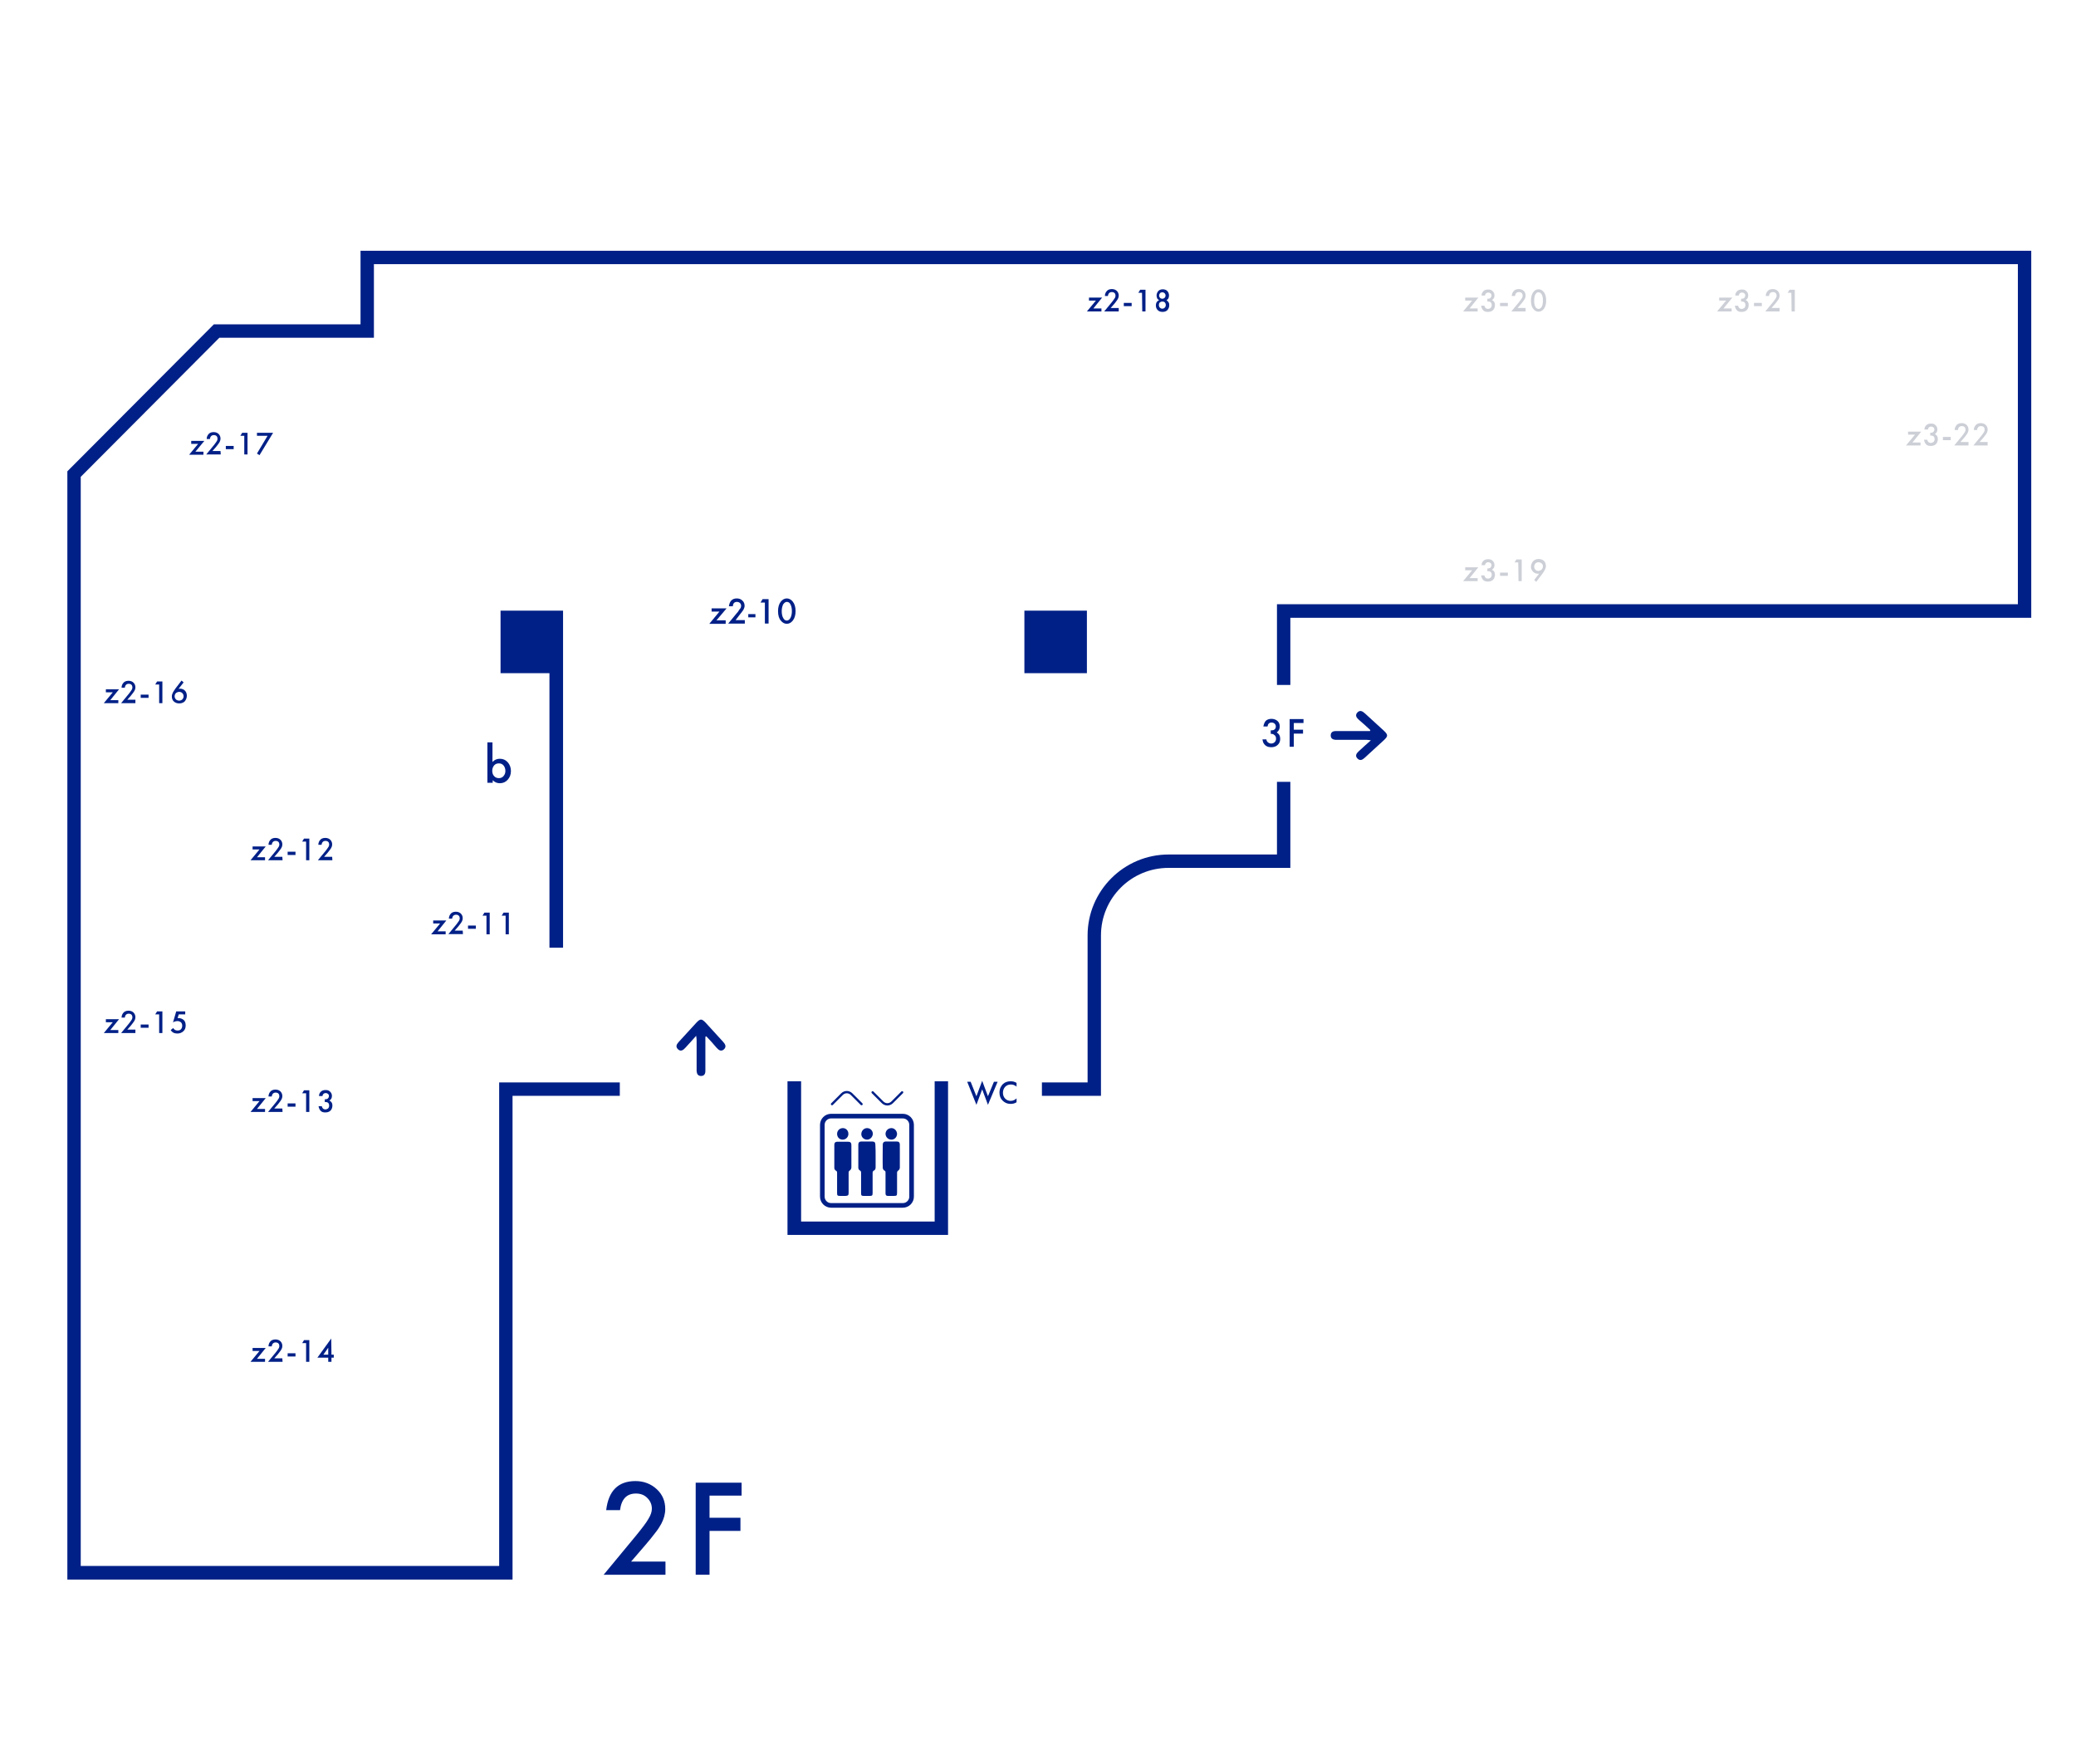 <?xml version="1.0" encoding="utf-8"?>
<!-- Generator: Adobe Illustrator 27.9.1, SVG Export Plug-In . SVG Version: 6.00 Build 0)  -->
<svg version="1.1" id="レイヤー_1" xmlns="http://www.w3.org/2000/svg" xmlns:xlink="http://www.w3.org/1999/xlink" x="0px"
	 y="0px" viewBox="0 0 900 764.6" style="enable-background:new 0 0 900 764.6;" xml:space="preserve">
<style type="text/css">
	.st0{fill:#002087;}
	.st1{fill:none;stroke:#002087;stroke-width:2;stroke-miterlimit:10;}
	.st2{fill:none;stroke:#002087;stroke-linecap:round;stroke-linejoin:round;stroke-miterlimit:10;}
	.st3{opacity:0.22;}
	.st4{fill:#1A264B;}
</style>
<g>
	<path class="st0" d="M306.2,449.2c1.5,1.6,3,3.2,4.4,4.9c0.9,1,1.9,1.9,3.2,0.8c1.3-1.2,0.6-2.3-0.4-3.4c-2.5-2.7-4.9-5.4-7.4-8.1
		c-1.8-1.9-2.4-1.9-4.1-0.1c-2.6,2.8-5.1,5.6-7.7,8.4c-0.9,1-1.4,2-0.3,3.1c1.2,1.2,2.3,0.4,3.2-0.6c1.5-1.6,3-3.3,4.7-5.2
		c0.1,0.8,0.2,1.3,0.2,1.7c0,4.1,0,8.1,0,12.2c0,0.5,0,0.9,0,1.4c0.1,1.2,0.6,2.1,1.9,2.1c1.4,0,1.9-0.9,1.9-2.2c0-4.3,0-8.5,0-12.8
		c0-0.7,0-1.3,0-2C306,449.4,306.1,449.3,306.2,449.2z"/>
	<g>
		<path class="st1" d="M391.4,522.5h-31.1c-2.1,0-3.8-1.7-3.8-3.8v-31.1c0-2.1,1.7-3.8,3.8-3.8h31.1c2.1,0,3.8,1.7,3.8,3.8v31.1
			C395.2,520.8,393.5,522.5,391.4,522.5z"/>
		<g>
			<path class="st0" d="M369.1,501.2c0,1.6,0,3.2,0,4.8c0,0.5-0.3,1.1-0.6,1.3c-0.5,0.3-0.6,0.6-0.6,1c0,2.9,0,5.8,0,8.7
				c0,1.1-0.2,1.3-1.3,1.4c-0.8,0-1.6,0-2.4,0c-1.1,0-1.3-0.2-1.3-1.2c0-2.9,0-5.9,0-8.8c0-0.5-0.1-0.8-0.6-1
				c-0.3-0.2-0.6-0.7-0.6-1.1c0-3.4,0-6.8,0-10.1c0-0.9,0.5-1.3,1.3-1.3c1.6,0,3.1,0,4.7,0c1,0,1.4,0.5,1.4,1.4
				C369.1,497.9,369.1,499.6,369.1,501.2z"/>
			<path class="st0" d="M390.1,501.2c0,1.6,0,3.3,0,4.9c0,0.5-0.3,1.1-0.7,1.3c-0.4,0.3-0.5,0.6-0.5,1c0,2.8,0,5.7,0,8.5
				c0,1.4-0.1,1.5-1.6,1.5c-0.8,0-1.5,0-2.3,0s-1.1-0.3-1.1-1.1c0-3,0-6,0-9c0-0.4,0-0.7-0.5-0.9c-0.4-0.2-0.7-0.8-0.7-1.2
				c-0.1-3.4,0-6.8,0-10.1c0-0.8,0.5-1.3,1.3-1.3c1.6,0,3.2,0,4.8,0c0.9,0,1.3,0.5,1.3,1.3C390.1,497.8,390.1,499.5,390.1,501.2z"/>
			<path class="st0" d="M379.6,501.2c0,1.6,0,3.2,0,4.8c0,0.7-0.2,1.2-0.9,1.5c-0.2,0.1-0.4,0.5-0.4,0.8c0,2.9,0,5.9,0,8.8
				c0,1.1-0.2,1.3-1.3,1.3c-0.8,0-1.7,0-2.5,0c-1,0-1.2-0.2-1.2-1.2c0-2.9,0-5.8,0-8.7c0-0.5,0-0.9-0.6-1.2
				c-0.3-0.1-0.6-0.7-0.6-1.1c0-3.4,0-6.8,0-10.1c0-0.9,0.5-1.3,1.3-1.3c1.6,0,3.1,0,4.7,0c1,0,1.4,0.4,1.4,1.4
				C379.6,497.9,379.6,499.6,379.6,501.2L379.6,501.2z"/>
			<path class="st0" d="M365.3,494c-1.4,0-2.4-1.1-2.4-2.5s1.1-2.5,2.5-2.5s2.4,1.1,2.4,2.5S366.7,494,365.3,494z"/>
			<path class="st0" d="M375.9,494c-1.4,0-2.5-1.1-2.5-2.4c0-1.4,1.1-2.6,2.5-2.6s2.5,1.1,2.5,2.5C378.3,492.9,377.2,494,375.9,494z
				"/>
			<path class="st0" d="M388.9,491.6c-0.1,1.4-1.2,2.5-2.6,2.4s-2.4-1.2-2.4-2.6c0.1-1.4,1.2-2.4,2.6-2.4
				C387.8,489,388.9,490.2,388.9,491.6z"/>
		</g>
		<g>
			<path class="st2" d="M360.7,478.6l4.3-4.3c1.2-1.2,3-1.2,4.2,0l4.3,4.3"/>
			<path class="st2" d="M378.3,473.5l4.3,4.3c1.2,1.2,3,1.2,4.2,0l4.3-4.3"/>
		</g>
	</g>
	<path class="st0" d="M594.1,316.5c-1.6-1.5-3.2-3-4.9-4.4c-1-0.9-1.9-1.9-0.8-3.2c1.2-1.3,2.3-0.6,3.4,0.4c2.7,2.5,5.4,4.9,8.1,7.4
		c1.9,1.8,1.9,2.4,0.1,4.1c-2.8,2.6-5.6,5.1-8.4,7.7c-1,0.9-2,1.4-3.1,0.3c-1.2-1.2-0.4-2.3,0.6-3.2c1.6-1.5,3.3-3,5.2-4.7
		c-0.8-0.1-1.3-0.2-1.7-0.2c-4.1,0-8.1,0-12.2,0c-0.5,0-0.9,0-1.4,0c-1.2-0.1-2.1-0.6-2.1-1.9c0-1.4,0.9-1.9,2.2-1.9
		c4.3,0,8.5,0,12.8,0c0.7,0,1.3,0,2,0C593.9,316.8,594,316.7,594.1,316.5z"/>
	<g>
		<path class="st0" d="M550.9,318.1v-1.5c0.8,0,1.3-0.1,1.5-0.3c0.5-0.3,0.7-0.8,0.7-1.4c0-0.5-0.2-0.9-0.5-1.2
			c-0.3-0.3-0.8-0.5-1.3-0.5s-0.9,0.1-1.2,0.4c-0.3,0.2-0.5,0.7-0.6,1.3h-1.8c0.2-1.1,0.6-2,1.1-2.5c0.6-0.5,1.4-0.8,2.4-0.8
			s1.9,0.3,2.6,0.9c0.7,0.6,1,1.4,1,2.4c0,1.1-0.4,1.9-1.3,2.6c1,0.6,1.5,1.5,1.5,2.8c0,1.1-0.4,2-1.1,2.6c-0.7,0.7-1.7,1-2.8,1
			c-1.4,0-2.5-0.5-3.2-1.6c-0.3-0.4-0.5-1.1-0.6-1.8h1.7c0.1,0.6,0.3,1,0.7,1.3s0.8,0.5,1.4,0.5c0.6,0,1.1-0.2,1.5-0.6
			s0.6-0.9,0.6-1.5c0-0.8-0.3-1.4-0.9-1.7C552.1,318.2,551.6,318.1,550.9,318.1z"/>
		<path class="st0" d="M565.1,313.4h-4.2v2.9h4v1.7h-4v5.7h-1.8v-12h6V313.4z"/>
	</g>
	<g>
		<path class="st0" d="M273.6,676.9h14.9v5.7h-26.8l13.9-16.8c1.4-1.7,2.5-3.1,3.4-4.3s1.6-2.2,2.1-3.1c1-1.6,1.5-3.1,1.5-4.4
			c0-1.9-0.7-3.4-2-4.7s-2.9-1.9-4.9-1.9c-4,0-6.3,2.4-6.9,7.2h-6c1-8.4,5.2-12.6,12.7-12.6c3.6,0,6.7,1.2,9.2,3.5s3.7,5.2,3.7,8.6
			c0,2.2-0.6,4.3-1.7,6.4c-0.6,1.1-1.4,2.4-2.6,3.9c-1.1,1.5-2.6,3.3-4.3,5.3L273.6,676.9z"/>
		<path class="st0" d="M321.5,648.3h-13.9v9.6H321v5.7h-13.4v19h-6v-39.9h19.9V648.3z"/>
	</g>
	<g>
		<g>
			<path class="st0" d="M420.8,468.9l2.5,6.3l2.5-6.7l2.5,6.7l2.6-6.3h1.6l-4.2,10l-2.5-6.7l-2.5,6.7l-4-10H420.8z"/>
			<path class="st0" d="M440.8,471.1c-1-0.9-2-1-2.6-1c-2,0-3.4,1.5-3.4,3.6c0,2,1.4,3.5,3.4,3.5c1.1,0,2-0.6,2.5-1.1v1.7
				c-0.9,0.6-1.9,0.7-2.6,0.7c-1.7,0-2.8-0.8-3.3-1.3c-1.1-1-1.5-2.2-1.5-3.6c0-1.7,0.7-2.9,1.5-3.7c1-0.9,2.1-1.2,3.4-1.2
				c0.9,0,1.7,0.2,2.5,0.7v1.7H440.8z"/>
		</g>
	</g>
	<g>
		<path class="st0" d="M477.3,475h-25.6v-5.8h19.8v-63.7c0-19.4,15.8-35.1,35.1-35.1h47v-31.5h5.8v37.3h-52.8
			c-16.2,0-29.3,13.1-29.3,29.3V475z"/>
	</g>
	<g>
		<polygon class="st0" points="222.2,684.7 29.2,684.7 29.2,204.3 92.7,140.6 156.3,140.6 156.3,108.7 880.6,108.7 880.6,267.8 
			559.4,267.8 559.4,296.9 553.6,296.9 553.6,261.9 874.8,261.9 874.8,114.5 162.1,114.5 162.1,146.4 95.1,146.4 35,206.7 35,678.8 
			216.4,678.8 216.4,469.2 268.7,469.2 268.7,475 222.2,475 		"/>
	</g>
	<g>
		<polygon class="st0" points="411,535.3 341.4,535.3 341.4,468.7 347.3,468.7 347.3,529.5 405.2,529.5 405.2,468.7 411,468.7 		"/>
	</g>
	<rect x="444.1" y="264.7" class="st0" width="27.1" height="27.1"/>
	<polygon class="st0" points="244.1,289.3 244.1,264.7 217,264.7 217,291.8 238.2,291.8 238.2,410.8 244.1,410.8 	"/>
	<g>
		<path class="st0" d="M310.6,268.9h4v1.5h-7.1l4.4-5.3h-3.4v-1.4h6.5L310.6,268.9z"/>
		<path class="st0" d="M318.9,268.8h4v1.5h-7.2l3.7-4.5c0.4-0.4,0.7-0.8,0.9-1.2c0.2-0.3,0.4-0.6,0.6-0.8c0.3-0.4,0.4-0.8,0.4-1.2
			c0-0.5-0.2-0.9-0.5-1.2c-0.3-0.3-0.8-0.5-1.3-0.5c-1.1,0-1.7,0.6-1.8,1.9H316c0.3-2.2,1.4-3.4,3.4-3.4c1,0,1.8,0.3,2.4,0.9
			c0.7,0.6,1,1.4,1,2.3c0,0.6-0.2,1.1-0.5,1.7c-0.2,0.3-0.4,0.6-0.7,1c-0.3,0.4-0.7,0.9-1.1,1.4L318.9,268.8z"/>
		<path class="st0" d="M324.4,266.2h3.1v1.4h-3.1V266.2z"/>
		<path class="st0" d="M331.5,261.2h-1.8l0.9-1.5h2.6v10.6h-1.6v-9.1H331.5z"/>
		<path class="st0" d="M337.3,264.9c0-1.7,0.4-3.1,1.2-4.1c0.7-0.9,1.6-1.4,2.6-1.4s1.9,0.5,2.6,1.4c0.8,1,1.2,2.4,1.2,4.1
			s-0.4,3.1-1.2,4.1c-0.7,0.9-1.6,1.4-2.6,1.4s-1.9-0.5-2.6-1.4C337.7,268.1,337.3,266.7,337.3,264.9z M338.9,264.9
			c0,1.2,0.2,2.2,0.6,2.9c0.4,0.8,0.9,1.2,1.6,1.2c0.6,0,1.2-0.4,1.6-1.2c0.4-0.8,0.6-1.7,0.6-2.9s-0.2-2.1-0.6-2.9
			s-0.9-1.1-1.6-1.1c-0.6,0-1.1,0.4-1.6,1.1C339.1,262.9,338.9,263.8,338.9,264.9z"/>
	</g>
	<g>
		<path class="st0" d="M189.7,403.7h3.5v1.3h-6.3l3.9-4.7h-3V399h5.7L189.7,403.7z"/>
		<path class="st0" d="M200.7,404.9h-6.3l3.3-4c0.3-0.4,0.8-1,1.1-1.5c0.3-0.4,0.5-0.8,0.5-1.4c0-0.8-0.5-1.5-1.6-1.5
			s-1.6,0.8-1.7,1.7h-1.4c0-0.9,0.4-1.7,0.8-2.1c0.3-0.4,1-0.9,2.2-0.9c2,0,3,1.4,3,2.8c0,0.8-0.3,1.4-0.7,2c-0.3,0.5-0.8,1-1.3,1.7
			l-1.5,1.7h3.5L200.7,404.9L200.7,404.9z"/>
		<path class="st0" d="M202.9,401.2h3.4v1.4h-3.4V401.2z"/>
		<path class="st0" d="M210.8,396.9h-1.6l0.8-1.3h2.3v9.4h-1.4v-8.1H210.8z"/>
		<path class="st0" d="M219.1,396.9h-1.6l0.8-1.3h2.3v9.4h-1.4v-8.1H219.1z"/>
	</g>
	<g>
		<path class="st0" d="M111.4,371.6h3.5v1.3h-6.3l3.9-4.7h-3v-1.3h5.7L111.4,371.6z"/>
		<path class="st0" d="M122.5,372.9h-6.3l3.3-4c0.3-0.4,0.8-1,1.1-1.5c0.3-0.4,0.5-0.8,0.5-1.4c0-0.8-0.5-1.5-1.6-1.5
			s-1.6,0.8-1.7,1.7h-1.4c0-0.9,0.4-1.7,0.8-2.1c0.3-0.4,1-0.9,2.2-0.9c2,0,3,1.4,3,2.8c0,0.8-0.3,1.4-0.7,2c-0.3,0.5-0.8,1-1.3,1.7
			l-1.5,1.7h3.5L122.5,372.9L122.5,372.9z"/>
		<path class="st0" d="M124.7,369.2h3.4v1.4h-3.4C124.7,370.6,124.7,369.2,124.7,369.2z"/>
		<path class="st0" d="M132.6,364.8H131l0.8-1.3h2.3v9.4h-1.4v-8.1H132.6z"/>
		<path class="st0" d="M144.1,372.9h-6.3l3.3-4c0.3-0.4,0.8-1,1.1-1.5c0.3-0.4,0.5-0.8,0.5-1.4c0-0.8-0.5-1.5-1.6-1.5
			s-1.6,0.8-1.7,1.7H138c0-0.9,0.4-1.7,0.8-2.1c0.3-0.4,1-0.9,2.2-0.9c2,0,3,1.4,3,2.8c0,0.8-0.3,1.4-0.7,2c-0.3,0.5-0.8,1-1.3,1.7
			l-1.5,1.7h3.5L144.1,372.9L144.1,372.9z"/>
	</g>
	<g>
		<path class="st0" d="M111.4,480.7h3.5v1.3h-6.3l3.9-4.7h-3V476h5.7L111.4,480.7z"/>
		<path class="st0" d="M122.5,482h-6.3l3.3-4c0.3-0.4,0.8-1,1.1-1.5c0.3-0.4,0.5-0.8,0.5-1.4c0-0.8-0.5-1.5-1.6-1.5
			s-1.6,0.8-1.7,1.7h-1.4c0-0.9,0.4-1.7,0.8-2.1c0.3-0.4,1-0.9,2.2-0.9c2,0,3,1.4,3,2.8c0,0.8-0.3,1.4-0.7,2c-0.3,0.5-0.8,1-1.3,1.7
			l-1.5,1.7h3.5L122.5,482L122.5,482z"/>
		<path class="st0" d="M124.7,478.3h3.4v1.4h-3.4C124.7,479.7,124.7,478.3,124.7,478.3z"/>
		<path class="st0" d="M132.6,473.9H131l0.8-1.3h2.3v9.4h-1.4v-8.1H132.6z"/>
		<path class="st0" d="M138.3,475c0-0.8,0.4-1.4,0.8-1.8c0.6-0.6,1.4-0.7,2.1-0.7c0.7,0,1.4,0.1,2,0.8c0.5,0.5,0.7,1.1,0.7,1.8
			c0,0.5-0.1,0.8-0.3,1.2c-0.3,0.4-0.6,0.6-0.8,0.8c0.5,0.2,0.8,0.5,0.9,0.7c0.3,0.4,0.4,0.9,0.4,1.5c0,0.9-0.4,1.7-0.8,2.1
			c-0.7,0.7-1.6,0.8-2.3,0.8s-1.5-0.1-2.1-0.8c-0.4-0.5-0.7-1.2-0.8-1.9h1.4c0.1,0.4,0.3,0.8,0.5,1s0.6,0.4,1.1,0.4
			c0.4,0,0.8-0.2,1.1-0.4c0.3-0.3,0.5-0.7,0.5-1.3c0-0.3-0.1-0.8-0.4-1.1c-0.4-0.4-0.9-0.4-1.2-0.4h-0.3v-1.2h0.2
			c0.6,0,1-0.2,1.2-0.4c0.2-0.2,0.4-0.6,0.4-1c0-0.5-0.2-0.8-0.4-0.9c-0.3-0.3-0.7-0.4-1-0.4s-0.7,0.1-1,0.4s-0.4,0.8-0.4,0.9h-1.5
			V475z"/>
	</g>
	<g>
		<path class="st0" d="M111.4,589h3.5v1.3h-6.3l3.9-4.7h-3v-1.3h5.7L111.4,589z"/>
		<path class="st0" d="M122.5,590.3h-6.3l3.3-4c0.3-0.4,0.8-1,1.1-1.5c0.3-0.4,0.5-0.8,0.5-1.4c0-0.8-0.5-1.5-1.6-1.5
			s-1.6,0.8-1.7,1.7h-1.4c0-0.9,0.4-1.7,0.8-2.1c0.3-0.4,1-0.9,2.2-0.9c2,0,3,1.4,3,2.8c0,0.8-0.3,1.4-0.7,2c-0.3,0.5-0.8,1-1.3,1.7
			l-1.5,1.7h3.5L122.5,590.3L122.5,590.3z"/>
		<path class="st0" d="M124.7,586.6h3.4v1.4h-3.4C124.7,588,124.7,586.6,124.7,586.6z"/>
		<path class="st0" d="M132.6,582.2H131l0.8-1.3h2.3v9.4h-1.4v-8.1H132.6z"/>
		<path class="st0" d="M143.7,587.2h1v1.3h-1v1.8h-1.4v-1.8h-4.7l6-8.3L143.7,587.2L143.7,587.2z M142.3,587.2v-3l-2.1,3H142.3z"/>
	</g>
	<g>
		<path class="st0" d="M47.8,446.5h3.5v1.3H45l3.9-4.7h-3v-1.3h5.7L47.8,446.5z"/>
		<path class="st0" d="M58.8,447.8h-6.3l3.3-4c0.3-0.4,0.8-1,1.1-1.5c0.3-0.4,0.5-0.8,0.5-1.4c0-0.8-0.5-1.5-1.6-1.5
			s-1.6,0.8-1.7,1.7h-1.4c0-0.9,0.4-1.7,0.8-2.1c0.3-0.4,1-0.9,2.2-0.9c2,0,3,1.4,3,2.8c0,0.8-0.3,1.4-0.7,2c-0.3,0.5-0.8,1-1.3,1.7
			l-1.5,1.7h3.5v1.5H58.8z"/>
		<path class="st0" d="M61,444.1h3.4v1.4H61V444.1z"/>
		<path class="st0" d="M68.9,439.7h-1.6l0.8-1.3h2.3v9.4H69v-8.1H68.9z"/>
		<path class="st0" d="M80.4,439.7h-2.9l-0.5,1.6c0.1,0,0.3,0,0.4,0c0.8,0,1.6,0.3,2.2,0.8c0.5,0.4,0.9,1.2,0.9,2.4
			c0,1-0.3,1.9-1,2.5c-0.7,0.7-1.7,1-2.6,1c-0.6,0-1.2-0.1-1.8-0.4c-0.1-0.1-0.7-0.4-1.1-1.1l1.1-0.9c0,0.1,0.3,0.5,0.7,0.8
			c0.3,0.2,0.7,0.3,1.2,0.3c0.8,0,1.2-0.3,1.4-0.5c0.3-0.3,0.6-0.8,0.6-1.6c0-0.8-0.3-1.2-0.6-1.5c-0.5-0.4-1.1-0.5-1.5-0.5
			s-0.7,0.1-1.1,0.2c-0.3,0.1-0.6,0.2-0.8,0.4l1.4-4.8h3.9v1.3H80.4z"/>
	</g>
	<g>
		<path class="st0" d="M47.8,303.5h3.5v1.3H45l3.9-4.7h-3v-1.3h5.7L47.8,303.5z"/>
		<path class="st0" d="M58.8,304.8h-6.3l3.3-4c0.3-0.4,0.8-1,1.1-1.5c0.3-0.4,0.5-0.8,0.5-1.4c0-0.8-0.5-1.5-1.6-1.5
			s-1.6,0.8-1.7,1.7h-1.4c0-0.9,0.4-1.7,0.8-2.1c0.3-0.4,1-0.9,2.2-0.9c2,0,3,1.4,3,2.8c0,0.8-0.3,1.4-0.7,2c-0.3,0.5-0.8,1-1.3,1.7
			l-1.5,1.7h3.5v1.5H58.8z"/>
		<path class="st0" d="M61,301.1h3.4v1.4H61V301.1z"/>
		<path class="st0" d="M68.9,296.7h-1.6l0.8-1.3h2.3v9.4H69v-8.1H68.9z"/>
		<path class="st0" d="M79.6,295.8l-2.2,2.8c0.2,0,0.4-0.1,0.6-0.1c1.1,0,1.8,0.5,2.2,0.9c0.5,0.5,0.8,1.3,0.8,2.2
			c0,0.8-0.3,1.7-0.9,2.4c-0.8,0.8-1.8,0.9-2.4,0.9c-0.8,0-1.7-0.2-2.4-0.9c-0.5-0.5-0.8-1.2-0.8-2.1c0-0.7,0.2-1.2,0.5-1.8
			c0.4-0.7,0.7-1.1,1.1-1.7l2.6-3.4L79.6,295.8z M76.3,300.4c-0.3,0.3-0.6,0.8-0.6,1.4c0,0.5,0.2,1,0.6,1.4c0.3,0.3,0.9,0.5,1.4,0.5
			c0.4,0,1-0.2,1.3-0.5c0.4-0.4,0.6-0.9,0.6-1.4s-0.2-1-0.6-1.4c-0.3-0.3-0.8-0.5-1.3-0.5S76.7,300.1,76.3,300.4z"/>
	</g>
	<g>
		<path class="st0" d="M84.7,195.8h3.5v1.3H82l3.9-4.7h-3v-1.3h5.7L84.7,195.8z"/>
		<path class="st0" d="M95.7,197h-6.3l3.3-4c0.3-0.4,0.8-1,1.1-1.5c0.3-0.4,0.5-0.8,0.5-1.4c0-0.8-0.5-1.5-1.6-1.5s-1.6,0.8-1.7,1.7
			h-1.4c0-0.9,0.4-1.7,0.8-2.1c0.3-0.4,1-0.9,2.2-0.9c2,0,3,1.4,3,2.8c0,0.8-0.3,1.4-0.7,2c-0.3,0.5-0.8,1-1.3,1.7l-1.5,1.7h3.5
			L95.7,197L95.7,197z"/>
		<path class="st0" d="M97.9,193.3h3.4v1.4h-3.4V193.3z"/>
		<path class="st0" d="M105.8,188.9h-1.6l0.8-1.3h2.3v9.4h-1.4v-8.1H105.8z"/>
		<path class="st0" d="M116,188.9h-4.6v-1.3h7l-5.9,9.7l-1.1-0.7L116,188.9z"/>
	</g>
	<g>
		<path class="st0" d="M474,133.7h3.5v1.3h-6.3l3.9-4.7h-3V129h5.7L474,133.7z"/>
		<path class="st0" d="M485,135h-6.3l3.3-4c0.3-0.4,0.8-1,1.1-1.5c0.3-0.4,0.5-0.8,0.5-1.4c0-0.8-0.5-1.5-1.6-1.5s-1.6,0.8-1.7,1.7
			H479c0-0.9,0.4-1.7,0.8-2.1c0.3-0.4,1-0.9,2.2-0.9c2,0,3,1.4,3,2.8c0,0.8-0.3,1.4-0.7,2c-0.3,0.5-0.8,1-1.3,1.7l-1.5,1.7h3.5V135z
			"/>
		<path class="st0" d="M487.2,131.3h3.4v1.4h-3.4V131.3z"/>
		<path class="st0" d="M495.1,126.9h-1.6l0.8-1.3h2.3v9.4h-1.4L495.1,126.9L495.1,126.9z"/>
		<path class="st0" d="M506.5,130.9c0.4,0.5,0.4,1,0.4,1.4c0,1-0.4,1.6-0.7,2c-0.4,0.5-1.1,0.9-2.2,0.9s-1.8-0.4-2.2-0.9
			c-0.4-0.4-0.7-1-0.7-2c0-0.4,0.1-0.9,0.4-1.4c0.2-0.3,0.6-0.6,1-0.8c-0.4-0.2-0.7-0.5-0.8-0.7c-0.2-0.4-0.3-0.9-0.3-1.3
			c0-0.7,0.3-1.5,0.8-2c0.3-0.3,0.9-0.7,1.9-0.7s1.6,0.4,1.9,0.7c0.5,0.5,0.8,1.2,0.8,2c0,0.4-0.1,0.9-0.3,1.3
			c-0.2,0.3-0.4,0.5-0.8,0.7C505.9,130.3,506.3,130.6,506.5,130.9z M502.8,131.1c-0.3,0.3-0.4,0.7-0.4,1.1c0,0.4,0.1,0.8,0.4,1.1
			c0.2,0.2,0.5,0.5,1.1,0.5s0.9-0.3,1.1-0.5c0.3-0.3,0.4-0.7,0.4-1.1c0-0.4-0.2-0.9-0.4-1.1c-0.3-0.3-0.7-0.4-1.1-0.4
			C503.5,130.7,503.1,130.9,502.8,131.1z M502.9,127.1c-0.2,0.2-0.4,0.6-0.4,1c0,0.4,0.2,0.8,0.4,1c0.3,0.3,0.7,0.4,1,0.4
			c0.4,0,0.8-0.2,1-0.4s0.4-0.6,0.4-1c0-0.4-0.2-0.8-0.4-1c-0.2-0.2-0.6-0.4-1-0.4C503.5,126.7,503.1,126.8,502.9,127.1z"/>
	</g>
	<g class="st3">
		<path class="st4" d="M637.1,250.6h3.5v1.3h-6.3l3.9-4.7h-3v-1.3h5.7L637.1,250.6z"/>
		<path class="st4" d="M642.3,244.9c0-0.8,0.4-1.4,0.8-1.8c0.6-0.6,1.4-0.7,2.1-0.7c0.7,0,1.4,0.1,2,0.8c0.5,0.5,0.7,1.1,0.7,1.8
			c0,0.5-0.1,0.8-0.3,1.2c-0.3,0.4-0.6,0.6-0.8,0.8c0.5,0.2,0.8,0.5,0.9,0.7c0.3,0.4,0.4,0.9,0.4,1.5c0,0.9-0.4,1.7-0.8,2.1
			c-0.7,0.7-1.6,0.8-2.3,0.8s-1.5-0.1-2.1-0.8c-0.4-0.5-0.7-1.2-0.8-1.9h1.4c0.1,0.4,0.3,0.8,0.5,1s0.6,0.4,1.1,0.4
			c0.4,0,0.8-0.2,1.1-0.4c0.3-0.3,0.5-0.7,0.5-1.3c0-0.3-0.1-0.8-0.4-1.1c-0.4-0.4-0.9-0.4-1.2-0.4h-0.3v-1.2h0.2
			c0.6,0,1-0.2,1.2-0.4s0.4-0.6,0.4-1c0-0.5-0.2-0.8-0.4-0.9c-0.3-0.3-0.7-0.4-1-0.4s-0.7,0.1-1,0.4c-0.3,0.3-0.4,0.8-0.4,0.9h-1.5
			V244.9z"/>
		<path class="st4" d="M650.3,248.2h3.4v1.4h-3.4V248.2z"/>
		<path class="st4" d="M658.2,243.8h-1.6l0.8-1.3h2.3v9.4h-1.4L658.2,243.8L658.2,243.8z"/>
		<path class="st4" d="M665.1,251.4l2.2-2.8c-0.2,0-0.3,0.1-0.5,0.1c-1.1,0-1.8-0.5-2.2-0.9c-0.5-0.5-0.9-1.2-0.9-2.1
			c0-0.9,0.4-1.8,0.9-2.4c0.6-0.6,1.4-1,2.4-1c1.3,0,2,0.5,2.4,0.9s0.8,1.1,0.8,2.1c0,0.7-0.2,1.2-0.5,1.8c-0.4,0.7-0.7,1.1-1.1,1.7
			l-2.6,3.4L665.1,251.4z M668.3,246.9c0.4-0.4,0.6-0.9,0.6-1.4s-0.2-1-0.6-1.3s-0.9-0.5-1.3-0.5c-0.5,0-1,0.2-1.3,0.5
			s-0.6,0.8-0.6,1.4c0,0.5,0.2,1,0.6,1.4c0.3,0.3,0.8,0.5,1.3,0.5C667.5,247.4,668,247.2,668.3,246.9z"/>
	</g>
	<g class="st3">
		<path class="st4" d="M637.1,133.7h3.5v1.3h-6.3l3.9-4.7h-3V129h5.7L637.1,133.7z"/>
		<path class="st4" d="M642.3,128c0-0.8,0.4-1.4,0.8-1.8c0.6-0.6,1.4-0.7,2.1-0.7c0.7,0,1.4,0.1,2,0.8c0.5,0.5,0.7,1.1,0.7,1.8
			c0,0.5-0.1,0.8-0.3,1.2c-0.3,0.4-0.6,0.6-0.8,0.8c0.5,0.2,0.8,0.5,0.9,0.7c0.3,0.4,0.4,0.9,0.4,1.5c0,0.9-0.4,1.7-0.8,2.1
			c-0.7,0.7-1.6,0.8-2.3,0.8s-1.5-0.1-2.1-0.8c-0.4-0.5-0.7-1.2-0.8-1.9h1.4c0.1,0.4,0.3,0.8,0.5,1s0.6,0.4,1.1,0.4
			c0.4,0,0.8-0.2,1.1-0.4c0.3-0.3,0.5-0.7,0.5-1.3c0-0.3-0.1-0.8-0.4-1.1c-0.4-0.4-0.9-0.4-1.2-0.4h-0.3v-1.2h0.2
			c0.6,0,1-0.2,1.2-0.4s0.4-0.6,0.4-1c0-0.5-0.2-0.8-0.4-0.9c-0.3-0.3-0.7-0.4-1-0.4s-0.7,0.1-1,0.4s-0.4,0.8-0.4,0.9h-1.5V128z"/>
		<path class="st4" d="M650.3,131.3h3.4v1.4h-3.4V131.3z"/>
		<path class="st4" d="M661.5,135h-6.3l3.3-4c0.3-0.4,0.8-1,1.1-1.5c0.3-0.4,0.5-0.8,0.5-1.4c0-0.8-0.5-1.5-1.6-1.5
			s-1.6,0.8-1.7,1.7h-1.4c0-0.9,0.4-1.7,0.8-2.1c0.3-0.4,1-0.9,2.2-0.9c2,0,3,1.4,3,2.8c0,0.8-0.3,1.4-0.7,2c-0.3,0.5-0.8,1-1.3,1.7
			l-1.5,1.7h3.5v1.5H661.5z"/>
		<path class="st4" d="M664.9,134.1c-1-1.1-1.2-2.6-1.2-3.8s0.2-2.7,1.2-3.9c0.6-0.7,1.3-1,2.1-1s1.5,0.3,2.1,1
			c1,1.1,1.2,2.6,1.2,3.9c0,1.2-0.2,2.7-1.2,3.8c-0.6,0.7-1.3,1-2.1,1S665.5,134.8,664.9,134.1z M665.7,127.5
			c-0.5,0.8-0.6,2-0.6,2.8s0.1,2,0.6,2.8c0.4,0.6,0.9,0.8,1.3,0.8c0.4,0,0.9-0.2,1.3-0.8c0.5-0.8,0.6-2,0.6-2.8s-0.1-2-0.6-2.8
			c-0.4-0.6-0.9-0.8-1.3-0.8C666.6,126.7,666.1,126.8,665.7,127.5z"/>
	</g>
	<g class="st3">
		<path class="st4" d="M747.2,133.7h3.5v1.3h-6.3l3.9-4.7h-3V129h5.7L747.2,133.7z"/>
		<path class="st4" d="M752.3,128c0-0.8,0.4-1.4,0.8-1.8c0.6-0.6,1.4-0.7,2.1-0.7c0.7,0,1.4,0.1,2,0.8c0.5,0.5,0.7,1.1,0.7,1.8
			c0,0.5-0.1,0.8-0.3,1.2c-0.3,0.4-0.6,0.6-0.8,0.8c0.5,0.2,0.8,0.5,0.9,0.7c0.3,0.4,0.4,0.9,0.4,1.5c0,0.9-0.4,1.7-0.8,2.1
			c-0.7,0.7-1.6,0.8-2.3,0.8s-1.5-0.1-2.1-0.8c-0.4-0.5-0.7-1.2-0.8-1.9h1.4c0.1,0.4,0.3,0.8,0.5,1s0.6,0.4,1.1,0.4
			c0.4,0,0.8-0.2,1.1-0.4c0.3-0.3,0.5-0.7,0.5-1.3c0-0.3-0.1-0.8-0.4-1.1c-0.4-0.4-0.9-0.4-1.2-0.4h-0.3v-1.2h0.2
			c0.6,0,1-0.2,1.2-0.4s0.4-0.6,0.4-1c0-0.5-0.2-0.8-0.4-0.9c-0.3-0.3-0.7-0.4-1-0.4s-0.7,0.1-1,0.4s-0.4,0.8-0.4,0.9h-1.5V128z"/>
		<path class="st4" d="M760.4,131.3h3.4v1.4h-3.4V131.3z"/>
		<path class="st4" d="M771.6,135h-6.3l3.3-4c0.3-0.4,0.8-1,1.1-1.5c0.3-0.4,0.5-0.8,0.5-1.4c0-0.8-0.5-1.5-1.6-1.5
			s-1.6,0.8-1.7,1.7h-1.4c0-0.9,0.4-1.7,0.8-2.1c0.3-0.4,1-0.9,2.2-0.9c2,0,3,1.4,3,2.8c0,0.8-0.3,1.4-0.7,2c-0.3,0.5-0.8,1-1.3,1.7
			l-1.5,1.7h3.5v1.5H771.6z"/>
		<path class="st4" d="M776.6,126.9H775l0.8-1.3h2.3v9.4h-1.4L776.6,126.9L776.6,126.9z"/>
	</g>
	<g class="st3">
		<path class="st4" d="M829.1,191.8h3.5v1.3h-6.3l3.9-4.7h-3v-1.3h5.7L829.1,191.8z"/>
		<path class="st4" d="M834.3,186.1c0-0.8,0.4-1.4,0.8-1.8c0.6-0.6,1.4-0.7,2.1-0.7c0.7,0,1.4,0.1,2,0.8c0.5,0.5,0.7,1.1,0.7,1.8
			c0,0.5-0.1,0.8-0.3,1.2c-0.3,0.4-0.6,0.6-0.8,0.8c0.5,0.2,0.8,0.5,0.9,0.7c0.3,0.4,0.4,0.9,0.4,1.5c0,0.9-0.4,1.7-0.8,2.1
			c-0.7,0.7-1.6,0.8-2.3,0.8s-1.5-0.1-2.1-0.8c-0.4-0.5-0.7-1.2-0.8-1.9h1.4c0.1,0.4,0.3,0.8,0.5,1s0.6,0.4,1.1,0.4
			c0.4,0,0.8-0.2,1.1-0.4c0.3-0.3,0.5-0.7,0.5-1.3c0-0.3-0.1-0.8-0.4-1.1c-0.4-0.4-0.9-0.4-1.2-0.4h-0.3v-1.2h0.2
			c0.6,0,1-0.2,1.2-0.4s0.4-0.6,0.4-1c0-0.5-0.2-0.8-0.4-0.9c-0.3-0.3-0.7-0.4-1-0.4s-0.7,0.1-1,0.4c-0.3,0.3-0.4,0.8-0.4,0.9h-1.5
			V186.1z"/>
		<path class="st4" d="M842.3,189.4h3.4v1.4h-3.4V189.4z"/>
		<path class="st4" d="M853.5,193.1h-6.3l3.3-4c0.3-0.4,0.8-1,1.1-1.5c0.3-0.4,0.5-0.8,0.5-1.4c0-0.8-0.5-1.5-1.6-1.5
			s-1.6,0.8-1.7,1.7h-1.4c0-0.9,0.4-1.7,0.8-2.1c0.3-0.4,1-0.9,2.2-0.9c2,0,3,1.4,3,2.8c0,0.8-0.3,1.4-0.7,2c-0.3,0.5-0.8,1-1.3,1.7
			l-1.5,1.7h3.5v1.5H853.5z"/>
		<path class="st4" d="M861.8,193.1h-6.3l3.3-4c0.3-0.4,0.8-1,1.1-1.5c0.3-0.4,0.5-0.8,0.5-1.4c0-0.8-0.5-1.5-1.6-1.5
			s-1.6,0.8-1.7,1.7h-1.4c0-0.9,0.4-1.7,0.8-2.1c0.3-0.4,1-0.9,2.2-0.9c2,0,3,1.4,3,2.8c0,0.8-0.3,1.4-0.7,2c-0.3,0.5-0.8,1-1.3,1.7
			l-1.5,1.7h3.5v1.5H861.8z"/>
	</g>
	<g>
		<path class="st0" d="M213.5,321.7v8.6c0.9-1,2-1.4,3.2-1.4c1.4,0,2.5,0.5,3.4,1.5s1.4,2.3,1.4,3.8c0,1.6-0.5,2.8-1.4,3.8
			s-2,1.5-3.4,1.5c-1.2,0-2.2-0.4-3.1-1.3v1.1h-2.3v-17.5h2.2V321.7z M219.1,334.2c0-1-0.3-1.8-0.8-2.4s-1.2-0.9-2-0.9
			c-0.9,0-1.6,0.3-2.1,0.9s-0.8,1.4-0.8,2.3c0,1,0.3,1.8,0.8,2.3c0.5,0.6,1.2,0.9,2.1,0.9c0.8,0,1.5-0.3,2-0.9
			S219.1,335.1,219.1,334.2z"/>
	</g>
</g>
</svg>

